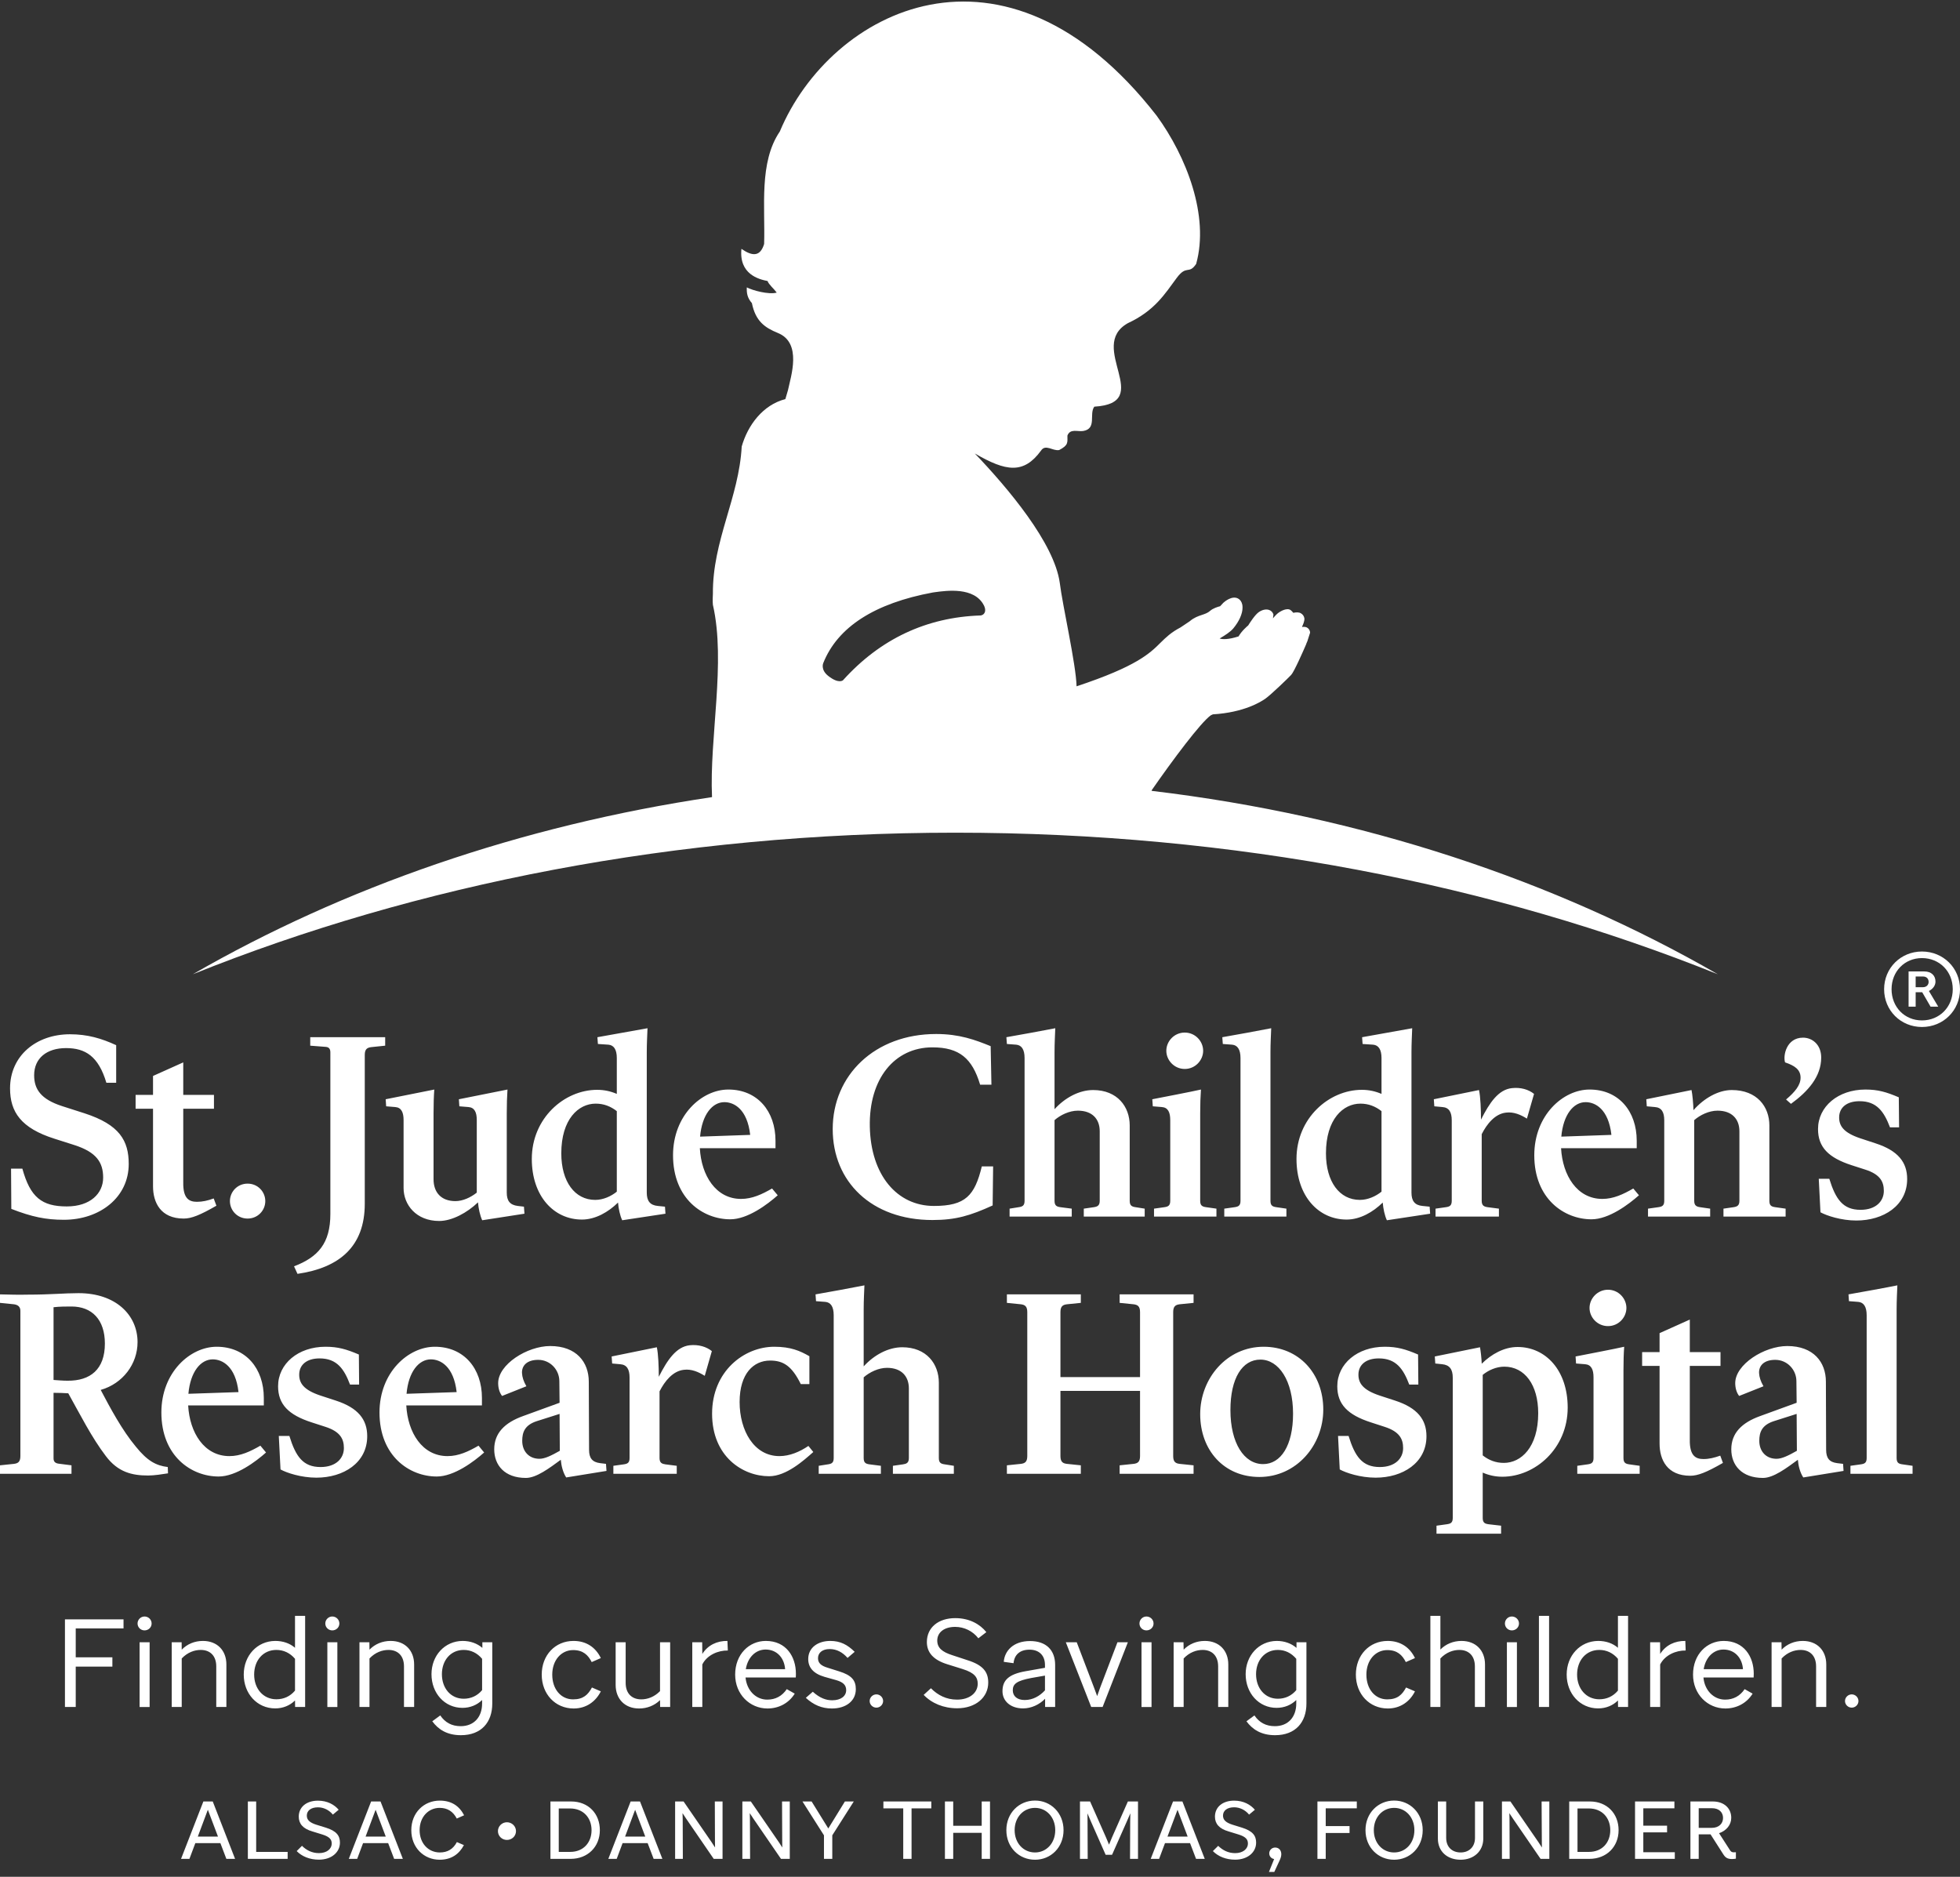 <?xml version="1.0" encoding="UTF-8"?>
<svg width="400px" height="383px" viewBox="0 0 400 383" version="1.1" xmlns="http://www.w3.org/2000/svg" xmlns:xlink="http://www.w3.org/1999/xlink">
    <rect x="0" y="0" width="400" height="383" fill="#333333" stroke="none"/>
    <title>st-ude-childrens-vertical-white</title>
    <g id="Symbols" stroke="none" stroke-width="1" fill="none" fill-rule="evenodd">
        <g id="st-ude-childrens-vertical-white" fill="#FFFFFF">
            <g id="ALSAC---Danny-Thomas" transform="translate(36.948, 367.441)">
                <path d="M312.44,1.56 C313.88,1.56 314.693,2.396 314.693,3.551 C314.693,4.622 313.928,5.573 312.368,5.573 L309.728,5.573 L309.728,1.56 L312.44,1.56 Z M308.035,11.898 L309.728,11.898 L309.728,6.898 L312.146,6.898 L314.728,10.942 C315.186,11.662 315.586,11.916 316.502,11.933 C316.826,11.933 316.991,11.898 317.315,11.858 L317.315,10.542 C317.302,10.56 316.88,10.56 316.862,10.56 C316.502,10.56 316.297,10.422 316.133,10.16 L313.88,6.662 C315.368,6.16 316.368,4.96 316.368,3.52 C316.368,1.582 314.911,0.187 312.622,0.187 L308.035,0.187 L308.035,11.898 Z M296.733,11.898 L304.848,11.898 L304.848,10.542 L298.422,10.542 L298.422,6.493 L303.271,6.493 L303.271,5.129 L298.422,5.129 L298.422,1.582 L304.768,1.582 L304.768,0.187 L296.733,0.187 L296.733,11.898 Z M287.297,1.613 C290.026,1.613 291.68,3.533 291.68,6.044 C291.68,8.556 290.044,10.476 287.333,10.476 L284.991,10.476 L284.991,1.613 L287.297,1.613 Z M283.302,11.898 L287.417,11.898 C290.942,11.898 293.377,9.409 293.377,6.044 C293.377,2.68 291.04,0.187 287.533,0.187 L283.302,0.187 L283.302,11.898 Z M271.115,3.698 L271.08,2.569 L271.826,3.698 L277.457,11.898 L279.244,11.898 L279.244,0.187 L277.666,0.187 L277.711,8.484 L277.728,9.578 L277.017,8.484 L271.302,0.187 L269.573,0.187 L269.573,11.898 L271.146,11.898 L271.115,3.698 Z M261.137,10.591 C259.426,10.591 258.191,9.507 258.191,7.613 L258.191,0.187 L256.497,0.187 L256.497,7.751 C256.497,10.387 258.408,12.076 261.137,12.076 C263.817,12.076 265.764,10.347 265.764,7.751 L265.764,0.187 L264.071,0.187 L264.071,7.613 C264.071,9.507 262.813,10.591 261.137,10.591 L261.137,10.591 Z M247.568,10.591 C245.213,10.591 243.422,8.689 243.422,6.044 C243.422,3.4 245.213,1.493 247.568,1.493 C249.911,1.493 251.702,3.4 251.702,6.044 C251.702,8.689 249.911,10.591 247.568,10.591 L247.568,10.591 Z M247.568,1.49016602e-13 C244.315,1.49016602e-13 241.724,2.533 241.724,6.044 C241.724,9.56 244.315,12.076 247.568,12.076 C250.8,12.076 253.4,9.56 253.4,6.044 C253.4,2.533 250.8,1.49016602e-13 247.568,1.49016602e-13 L247.568,1.49016602e-13 Z M233.608,11.898 L233.608,6.613 L238.471,6.613 L238.471,5.209 L233.608,5.209 L233.608,1.582 L239.951,1.582 L239.951,0.187 L231.915,0.187 L231.915,11.898 L233.608,11.898 Z M224.111,12.409 C224.355,11.898 224.542,11.449 224.542,10.956 C224.542,10.076 223.991,9.587 223.284,9.587 C222.6,9.587 222.08,10.142 222.08,10.773 C222.08,11.382 222.493,11.836 223.08,11.933 L222.022,14.56 L223.115,14.56 L224.111,12.409 Z M215.12,12.062 C217.675,12.062 219.404,10.56 219.404,8.582 C219.404,7.169 218.711,6.218 216.524,5.529 L214.528,4.911 C213.253,4.489 212.644,3.969 212.644,3.067 C212.644,2.058 213.493,1.373 214.915,1.373 C216.062,1.373 217.186,1.911 217.968,2.867 L219.151,1.88 C218.271,0.849 216.866,0.018 214.915,0.018 C212.56,0.018 211,1.324 211,3.289 C211,4.724 211.866,5.742 213.764,6.293 L215.831,6.929 C217.337,7.396 217.728,7.982 217.728,8.751 C217.728,9.893 216.693,10.729 215.12,10.729 C213.715,10.729 212.577,10.142 211.662,9.24 L210.577,10.311 C211.662,11.413 213.253,12.062 215.12,12.062 L215.12,12.062 Z M201.315,7.351 L203.364,1.88 L205.431,7.351 L201.315,7.351 Z M207.142,11.898 L208.92,11.898 L204.36,0.187 L202.448,0.187 L197.893,11.898 L199.604,11.898 L200.804,8.689 L205.92,8.689 L207.142,11.898 Z M185,4.209 L184.982,2.613 L185.675,4.24 L188.693,11.067 L190,11.067 L193.026,4.24 L193.737,2.6 L193.702,4.209 L193.671,11.898 L195.297,11.898 L195.297,0.187 L193.231,0.187 L190,7.502 L189.386,8.991 L188.76,7.502 L185.52,0.187 L183.453,0.187 L183.453,11.898 L185.031,11.898 L185,4.209 Z M174.28,10.591 C171.92,10.591 170.12,8.689 170.12,6.044 C170.12,3.4 171.92,1.493 174.28,1.493 C176.613,1.493 178.408,3.4 178.408,6.044 C178.408,8.689 176.613,10.591 174.28,10.591 L174.28,10.591 Z M174.28,1.49016602e-13 C171.022,1.49016602e-13 168.431,2.533 168.431,6.044 C168.431,9.56 171.022,12.076 174.28,12.076 C177.511,12.076 180.102,9.56 180.102,6.044 C180.102,2.533 177.511,1.49016602e-13 174.28,1.49016602e-13 L174.28,1.49016602e-13 Z M163.4,11.898 L165.093,11.898 L165.093,0.187 L163.4,0.187 L163.4,5.147 L157.586,5.147 L157.586,0.187 L155.893,0.187 L155.893,11.898 L157.586,11.898 L157.586,6.582 L163.4,6.582 L163.4,11.898 Z M143.337,1.596 L147.386,1.596 L147.386,11.898 L149.084,11.898 L149.084,1.596 L153.115,1.596 L153.115,0.187 L143.337,0.187 L143.337,1.596 Z M137.293,0.187 L135.48,0.187 L132.093,5.693 L128.688,0.187 L126.822,0.187 L131.208,7.093 L131.208,11.898 L132.906,11.898 L132.906,7.093 L137.293,0.187 Z M116.097,3.698 L116.066,2.569 L116.808,3.698 L122.435,11.898 L124.231,11.898 L124.231,0.187 L122.653,0.187 L122.688,8.484 L122.706,9.578 L121.995,8.484 L116.284,0.187 L114.555,0.187 L114.555,11.898 L116.133,11.898 L116.097,3.698 Z M102.377,3.698 L102.342,2.569 L103.088,3.698 L108.711,11.898 L110.511,11.898 L110.511,0.187 L108.933,0.187 L108.964,8.484 L108.982,9.578 L108.271,8.484 L102.56,0.187 L100.831,0.187 L100.831,11.898 L102.408,11.898 L102.377,3.698 Z M90.622,7.351 L92.671,1.88 L94.737,7.351 L90.622,7.351 Z M96.448,11.898 L98.231,11.898 L93.666,0.187 L91.755,0.187 L87.2,11.898 L88.911,11.898 L90.111,8.689 L95.226,8.689 L96.448,11.898 Z M79.386,1.613 C82.115,1.613 83.777,3.533 83.777,6.044 C83.777,8.556 82.128,10.476 79.422,10.476 L77.084,10.476 L77.084,1.613 L79.386,1.613 Z M75.386,11.898 L79.506,11.898 C83.026,11.898 85.471,9.409 85.471,6.044 C85.471,2.68 83.133,0.187 79.622,0.187 L75.386,0.187 L75.386,11.898 Z" id="Fill-13"></path>
                <path d="M66.507,8.036 C67.524,8.036 68.356,7.249 68.356,6.24 C68.356,5.24 67.524,4.427 66.507,4.427 C65.502,4.427 64.671,5.24 64.671,6.24 C64.671,7.249 65.502,8.036 66.507,8.036" id="Fill-16"></path>
                <path d="M52.787,10.592 C50.467,10.574 48.689,8.734 48.689,6.05 C48.689,3.316 50.516,1.494 52.769,1.494 C54.382,1.494 55.498,2.214 56.276,3.672 L57.769,3.001 C56.787,1.108 55.191,0.01 52.804,0.01 C49.573,0.01 46.991,2.463 46.991,6.05 C46.991,9.623 49.573,12.076 52.787,12.076 C55.16,12.076 56.756,10.925 57.729,9.09 L56.293,8.472 C55.533,9.908 54.396,10.592 52.787,10.592 L52.787,10.592 Z M37.662,7.352 L39.707,1.876 L41.778,7.352 L37.662,7.352 Z M43.489,11.899 L45.267,11.899 L40.711,0.188 L38.791,0.188 L34.236,11.899 L35.947,11.899 L37.147,8.685 L42.267,8.685 L43.489,11.899 Z M28.138,12.063 C30.693,12.063 32.427,10.561 32.427,8.588 C32.427,7.165 31.733,6.21 29.542,5.525 L27.542,4.908 C26.276,4.49 25.667,3.965 25.667,3.068 C25.667,2.068 26.507,1.379 27.933,1.379 C29.089,1.379 30.204,1.912 30.982,2.868 L32.169,1.876 C31.289,0.841 29.88,0.023 27.933,0.023 C25.582,0.023 24.022,1.33 24.022,3.281 C24.022,4.725 24.889,5.748 26.782,6.294 L28.849,6.93 C30.36,7.401 30.747,7.983 30.747,8.752 C30.747,9.89 29.716,10.725 28.138,10.725 C26.733,10.725 25.596,10.143 24.68,9.236 L23.6,10.312 C24.68,11.414 26.276,12.063 28.138,12.063 L28.138,12.063 Z M21.756,10.476 L15.333,10.476 L15.333,0.188 L13.636,0.188 L13.636,11.899 L21.756,11.899 L21.756,10.476 Z M3.422,7.352 L5.471,1.876 L7.538,7.352 L3.422,7.352 Z M9.249,11.899 L11.027,11.899 L6.471,0.188 L4.556,0.188 L1.0658141e-13,11.899 L1.711,11.899 L2.916,8.685 L8.027,8.685 L9.249,11.899 Z" id="Fill-18"></path>
            </g>
            <path d="M377.904,345.772 C377.157,345.772 376.53,346.39 376.53,347.128 C376.53,347.87 377.157,348.479 377.904,348.479 C378.655,348.479 379.277,347.87 379.277,347.128 C379.277,346.39 378.655,345.772 377.904,345.772 L377.904,345.772 Z M367.477,336.701 C369.335,336.701 370.632,337.852 370.632,340.074 L370.632,348.345 L372.708,348.345 L372.708,339.665 C372.708,336.821 370.841,334.865 367.917,334.865 C366.232,334.865 364.704,335.496 363.597,336.648 L363.566,335.141 L361.548,335.141 L361.548,348.345 L363.597,348.345 L363.597,338.443 C364.784,337.185 366.206,336.701 367.477,336.701 L367.477,336.701 Z M351.726,336.621 C354.055,336.621 355.557,338.363 355.708,340.634 L347.69,340.634 C348.077,338.212 349.708,336.621 351.726,336.621 L351.726,336.621 Z M357.677,345.621 L356.05,344.701 C355.09,346.123 353.744,346.843 352.064,346.843 C349.708,346.843 347.868,344.928 347.641,342.323 L357.886,342.323 C357.908,342.039 357.908,341.808 357.908,341.532 C357.908,338.101 355.939,334.865 351.775,334.865 C348.361,334.865 345.517,337.594 345.517,341.736 C345.517,345.741 348.486,348.652 352.117,348.652 C354.397,348.652 356.464,347.585 357.677,345.621 L357.677,345.621 Z M344.015,336.821 L343.944,334.865 C341.841,334.834 339.948,335.701 338.81,337.519 L338.788,335.141 L336.766,335.141 L336.766,348.345 L338.81,348.345 L338.81,339.665 C339.775,337.745 342.046,336.776 344.015,336.821 L344.015,336.821 Z M321.855,341.736 C321.855,338.825 323.695,336.701 326.388,336.701 C327.859,336.701 329.184,337.314 330.192,338.514 L330.192,344.999 C329.206,346.185 327.886,346.772 326.388,346.772 C323.695,346.772 321.855,344.594 321.855,341.736 L321.855,341.736 Z M330.215,348.345 L332.259,348.345 L332.259,329.754 L330.192,329.754 L330.192,336.265 C329.13,335.341 327.735,334.865 326.157,334.865 C322.477,334.888 319.73,337.852 319.73,341.736 C319.73,345.621 322.45,348.634 326.157,348.634 C327.735,348.634 329.157,348.048 330.192,347.016 L330.215,348.345 Z M314.068,348.345 L316.139,348.345 L316.139,329.745 L314.068,329.745 L314.068,348.345 Z M307.53,348.354 L309.575,348.354 L309.575,335.141 L307.53,335.141 L307.53,348.354 Z M308.544,332.714 C309.344,332.714 309.997,332.101 309.997,331.305 C309.997,330.519 309.344,329.879 308.544,329.879 C307.766,329.879 307.126,330.519 307.126,331.305 C307.126,332.101 307.766,332.714 308.544,332.714 L308.544,332.714 Z M297.837,336.701 C299.699,336.701 300.997,337.852 300.997,340.074 L300.997,348.345 L303.064,348.345 L303.064,339.665 C303.064,336.821 301.197,334.865 298.272,334.865 C296.592,334.865 295.064,335.496 293.957,336.621 L293.957,329.754 L291.912,329.754 L291.912,348.345 L293.957,348.345 L293.957,338.443 C295.144,337.185 296.566,336.701 297.837,336.701 L297.837,336.701 Z M283.206,334.865 C279.45,334.865 276.708,337.772 276.708,341.736 C276.708,345.719 279.477,348.652 283.228,348.652 C285.819,348.652 287.735,347.221 288.77,345.154 L286.952,344.368 C286.152,345.852 285.201,346.79 283.104,346.79 C280.664,346.79 278.855,344.754 278.855,341.736 C278.855,338.825 280.664,336.732 283.126,336.732 C285.148,336.732 286.184,337.745 286.904,339.181 L288.77,338.363 C287.712,336.163 285.792,334.865 283.206,334.865 L283.206,334.865 Z M256.339,341.656 C256.339,338.825 258.13,336.701 260.788,336.701 C262.241,336.701 263.53,337.314 264.544,338.514 L264.544,344.91 C263.557,346.074 262.268,346.661 260.788,346.661 C258.13,346.661 256.339,344.496 256.339,341.656 L256.339,341.656 Z M266.619,347.639 L266.619,335.141 L264.592,335.141 L264.592,336.283 C263.53,335.372 262.139,334.865 260.557,334.865 C256.912,334.888 254.215,337.852 254.215,341.656 C254.215,345.51 256.886,348.523 260.53,348.523 C262.108,348.523 263.508,347.941 264.544,346.923 L264.544,347.639 C264.544,350.394 262.886,352.261 260.175,352.261 C258.357,352.261 256.988,351.519 256.006,350.065 L254.375,351.261 C255.588,352.901 257.352,354.101 260.224,354.101 C264.388,354.101 266.619,351.465 266.619,347.639 L266.619,347.639 Z M245.446,336.701 C247.304,336.701 248.601,337.852 248.601,340.074 L248.601,348.345 L250.672,348.345 L250.672,339.665 C250.672,336.821 248.806,334.865 245.881,334.865 C244.197,334.865 242.672,335.496 241.561,336.648 L241.53,335.141 L239.517,335.141 L239.517,348.345 L241.561,348.345 L241.561,338.443 C242.748,337.185 244.17,336.701 245.446,336.701 L245.446,336.701 Z M232.961,348.354 L235.006,348.354 L235.006,335.141 L232.961,335.141 L232.961,348.354 Z M233.966,332.714 C234.766,332.714 235.419,332.101 235.419,331.305 C235.419,330.519 234.766,329.879 233.966,329.879 C233.188,329.879 232.544,330.519 232.544,331.305 C232.544,332.101 233.188,332.714 233.966,332.714 L233.966,332.714 Z M230.175,335.141 L228.05,335.141 L224.504,344.439 L223.912,346.123 L223.29,344.439 L219.744,335.141 L217.517,335.141 L222.695,348.345 L225.024,348.345 L230.175,335.141 Z M206.69,344.928 C206.69,343.625 207.539,342.985 210.464,342.43 L213.259,341.941 L213.259,344.95 C212.201,346.096 210.801,346.923 209.121,346.923 C207.619,346.923 206.69,346.159 206.69,344.928 L206.69,344.928 Z M213.286,348.345 L215.335,348.345 L215.335,339.763 C215.335,336.754 213.521,334.888 210.206,334.888 C206.766,334.888 205.006,336.932 204.85,339.132 L206.846,339.408 C207.001,337.719 208.108,336.648 210.104,336.648 C212.072,336.648 213.259,337.83 213.259,339.763 L213.259,340.35 L209.299,341.048 C205.864,341.656 204.588,342.883 204.588,345.128 C204.588,347.154 206.25,348.634 208.784,348.634 C210.495,348.634 212.152,347.839 213.286,346.661 L213.286,348.345 Z M195.339,348.608 C199.144,348.608 201.681,346.359 201.681,343.372 C201.681,341.225 200.672,339.812 197.437,338.794 L194.335,337.772 C192.264,337.11 191.277,336.265 191.277,334.785 C191.277,333.145 192.672,331.999 194.926,331.999 C196.761,331.999 198.521,332.843 199.664,334.328 L201.295,333.07 C200.024,331.488 197.899,330.212 194.952,330.212 C191.53,330.212 189.157,332.101 189.157,335.096 C189.157,337.261 190.53,338.75 193.272,339.608 L196.477,340.612 C198.939,341.381 199.535,342.345 199.535,343.599 C199.535,345.465 197.877,346.843 195.317,346.843 C193.117,346.843 191.375,345.923 189.984,344.523 L188.504,345.874 C190.139,347.585 192.544,348.608 195.339,348.608 L195.339,348.608 Z M178.855,345.772 C178.099,345.772 177.481,346.39 177.481,347.128 C177.481,347.87 178.099,348.479 178.855,348.479 C179.606,348.479 180.228,347.87 180.228,347.128 C180.228,346.39 179.606,345.772 178.855,345.772 L178.855,345.772 Z M164.455,346.479 C166.032,347.914 167.686,348.652 169.788,348.652 C172.584,348.652 174.659,347.172 174.659,344.701 C174.659,342.905 173.797,341.861 171.237,341.07 L168.886,340.328 C167.61,339.941 166.939,339.408 166.939,338.39 C166.939,337.288 167.824,336.523 169.326,336.523 C170.744,336.523 171.961,337.185 172.97,338.332 L174.424,337.088 C172.97,335.656 171.526,334.865 169.45,334.865 C166.966,334.865 164.944,336.19 164.944,338.568 C164.944,340.279 165.984,341.532 168.264,342.194 L170.717,342.883 C172.068,343.288 172.69,343.879 172.69,344.91 C172.69,346.096 171.65,346.976 169.837,346.976 C168.592,346.976 167.326,346.541 165.877,345.234 L164.455,346.479 Z M156.246,336.621 C158.575,336.621 160.072,338.363 160.228,340.634 L152.206,340.634 C152.592,338.212 154.224,336.621 156.246,336.621 L156.246,336.621 Z M162.192,345.621 L160.566,344.701 C159.606,346.123 158.264,346.843 156.575,346.843 C154.224,346.843 152.388,344.928 152.152,342.323 L162.401,342.323 C162.428,342.039 162.428,341.808 162.428,341.532 C162.428,338.101 160.459,334.865 156.295,334.865 C152.877,334.865 150.032,337.594 150.032,341.736 C150.032,345.741 153.006,348.652 156.632,348.652 C158.912,348.652 160.975,347.585 162.192,345.621 L162.192,345.621 Z M148.535,336.821 L148.455,334.865 C146.357,334.834 144.468,335.701 143.33,337.519 L143.304,335.141 L141.281,335.141 L141.281,348.345 L143.33,348.345 L143.33,339.665 C144.286,337.745 146.566,336.776 148.535,336.821 L148.535,336.821 Z M134.721,348.345 L136.766,348.345 L136.766,335.141 L134.699,335.141 L134.699,345.11 C133.53,346.305 132.135,346.79 130.864,346.79 C129.006,346.79 127.686,345.648 127.686,343.421 L127.686,335.141 L125.641,335.141 L125.641,343.83 C125.641,346.661 127.477,348.652 130.428,348.652 C132.059,348.652 133.584,348.048 134.699,346.945 L134.721,348.345 Z M117.05,334.865 C113.299,334.865 110.557,337.772 110.557,341.736 C110.557,345.719 113.326,348.652 117.077,348.652 C119.668,348.652 121.584,347.221 122.619,345.154 L120.806,344.368 C119.997,345.852 119.046,346.79 116.948,346.79 C114.517,346.79 112.704,344.754 112.704,341.736 C112.704,338.825 114.517,336.732 116.97,336.732 C118.997,336.732 120.028,337.745 120.757,339.181 L122.619,338.363 C121.557,336.163 119.637,334.865 117.05,334.865 L117.05,334.865 Z M90.184,341.656 C90.184,338.825 91.97,336.701 94.637,336.701 C96.09,336.701 97.384,337.314 98.388,338.514 L98.388,344.91 C97.406,346.074 96.108,346.661 94.637,346.661 C91.97,346.661 90.184,344.496 90.184,341.656 L90.184,341.656 Z M100.464,347.639 L100.464,335.141 L98.441,335.141 L98.441,336.283 C97.384,335.372 95.984,334.865 94.406,334.865 C90.757,334.888 88.059,337.852 88.059,341.656 C88.059,345.51 90.726,348.523 94.379,348.523 C95.957,348.523 97.357,347.941 98.388,346.923 L98.388,347.639 C98.388,350.394 96.73,352.261 94.015,352.261 C92.206,352.261 90.832,351.519 89.85,350.065 L88.219,351.261 C89.432,352.901 91.192,354.101 94.064,354.101 C98.232,354.101 100.464,351.465 100.464,347.639 L100.464,347.639 Z M79.29,336.701 C81.148,336.701 82.446,337.852 82.446,340.074 L82.446,348.345 L84.517,348.345 L84.517,339.665 C84.517,336.821 82.655,334.865 79.726,334.865 C78.046,334.865 76.521,335.496 75.406,336.648 L75.384,335.141 L73.361,335.141 L73.361,348.345 L75.406,348.345 L75.406,338.443 C76.592,337.185 78.024,336.701 79.29,336.701 L79.29,336.701 Z M66.806,348.354 L68.85,348.354 L68.85,335.141 L66.806,335.141 L66.806,348.354 Z M67.81,332.714 C68.615,332.714 69.259,332.101 69.259,331.305 C69.259,330.519 68.615,329.879 67.81,329.879 C67.037,329.879 66.388,330.519 66.388,331.305 C66.388,332.101 67.037,332.714 67.81,332.714 L67.81,332.714 Z M51.868,341.736 C51.868,338.825 53.704,336.701 56.401,336.701 C57.872,336.701 59.192,337.314 60.206,338.514 L60.206,344.999 C59.219,346.185 57.899,346.772 56.401,346.772 C53.704,346.772 51.868,344.594 51.868,341.736 L51.868,341.736 Z M60.228,348.345 L62.272,348.345 L62.272,329.754 L60.206,329.754 L60.206,336.265 C59.148,335.341 57.744,334.865 56.166,334.865 C52.486,334.888 49.744,337.852 49.744,341.736 C49.744,345.621 52.468,348.634 56.166,348.634 C57.744,348.634 59.166,348.048 60.206,347.016 L60.228,348.345 Z M40.97,336.701 C42.837,336.701 44.135,337.852 44.135,340.074 L44.135,348.345 L46.201,348.345 L46.201,339.665 C46.201,336.821 44.339,334.865 41.41,334.865 C39.726,334.865 38.206,335.496 37.086,336.648 L37.068,335.141 L35.046,335.141 L35.046,348.345 L37.086,348.345 L37.086,338.443 C38.281,337.185 39.704,336.701 40.97,336.701 L40.97,336.701 Z M28.49,348.354 L30.535,348.354 L30.535,335.141 L28.49,335.141 L28.49,348.354 Z M29.495,332.714 C30.299,332.714 30.944,332.101 30.944,331.305 C30.944,330.519 30.299,329.879 29.495,329.879 C28.721,329.879 28.072,330.519 28.072,331.305 C28.072,332.101 28.721,332.714 29.495,332.714 L29.495,332.714 Z M15.455,348.345 L15.455,340.105 L22.935,340.105 L22.935,338.212 L15.455,338.212 L15.455,332.31 L25.21,332.31 L25.21,330.465 L13.255,330.465 L13.255,348.345 L15.455,348.345 Z" id="Finding-cures.-Saving-Lives."></path>
            <path d="M34.288,300.664 L34.24,299.379 C31.835,299.081 30.08,298.139 27.72,295.215 C24.911,291.859 22.457,287.255 20.551,283.641 C25.066,282.352 28.071,278.348 28.071,273.89 C28.071,268.348 23.613,263.895 16.04,263.895 C13.031,263.895 10.426,264.197 5.711,264.197 C3.96,264.241 1.906,264.197 -0,264.144 L-0,265.877 L2.853,266.166 C3.653,266.272 4.16,266.668 4.16,267.508 L4.16,297.148 C4.16,298.339 3.653,298.632 2.853,298.73 L-0,299.028 L-0,300.757 L14.591,300.757 L14.591,299.028 L11.928,298.686 C11.275,298.584 10.928,298.29 10.928,297.597 L10.928,284.232 C12.026,284.232 13.182,284.281 13.933,284.33 C16.288,288.535 18.697,293.344 21.604,297.148 C24.062,300.415 26.915,301.108 30.226,301.108 C31.484,301.108 33.031,300.859 34.288,300.664 L34.288,300.664 Z M13.782,281.761 C12.733,281.761 11.826,281.664 10.928,281.61 L10.928,266.766 C12.177,266.619 13.484,266.619 14.591,266.619 C18.751,266.619 21.404,269.286 21.404,274.188 C21.404,279.437 18.444,281.81 13.782,281.761 L13.782,281.761 Z M54.293,296.41 L53.137,295.019 C51.084,296.21 49.08,297.148 46.822,297.148 C41.662,297.148 38.702,292.348 38.4,286.806 L53.84,286.806 L53.84,285.277 C53.84,279.281 50.182,274.832 44.217,274.832 C38.8,274.832 32.933,280.072 32.933,288.241 C32.933,297.148 39.048,301.312 44.617,301.312 C48.177,301.312 52.24,298.241 54.293,296.41 L54.293,296.41 Z M43.413,277.406 C45.368,277.406 48.08,278.797 48.675,284.086 L38.448,284.432 C38.848,279.93 40.955,277.406 43.413,277.406 L43.413,277.406 Z M74.942,293.09 C74.942,289.677 73.088,287.299 68.528,285.815 L65.373,284.784 C61.96,283.641 61.062,282.25 61.062,280.526 C61.062,278.544 62.56,277.21 65.222,277.21 C68.777,277.21 70.235,279.388 71.435,282.552 L73.288,282.552 L73.24,276.419 C70.684,275.33 68.977,274.832 66.422,274.832 C60.862,274.832 56.751,278.295 56.751,282.895 C56.751,286.557 58.853,288.739 63.613,290.268 L66.373,291.161 C69.484,292.152 70.182,293.69 70.182,295.512 C70.182,297.597 68.577,299.379 65.422,299.379 C61.862,299.379 60.355,297.25 59.057,293.037 L56.897,293.037 L57.248,299.868 C58.497,300.566 61.462,301.548 64.568,301.548 C70.084,301.548 74.942,298.535 74.942,293.09 L74.942,293.09 Z M98.804,296.41 L97.657,295.019 C95.6,296.21 93.595,297.148 91.337,297.148 C86.173,297.148 83.217,292.348 82.915,286.806 L98.355,286.806 L98.355,285.277 C98.355,279.281 94.702,274.832 88.733,274.832 C83.315,274.832 77.448,280.072 77.448,288.241 C77.448,297.148 83.564,301.312 89.133,301.312 C92.688,301.312 96.751,298.241 98.804,296.41 L98.804,296.41 Z M87.928,277.406 C89.88,277.406 92.591,278.797 93.195,284.086 L82.968,284.432 C83.364,279.93 85.471,277.406 87.928,277.406 L87.928,277.406 Z M115.551,301.504 L123.773,300.17 L123.671,298.73 L122.471,298.584 C120.866,298.384 120.217,297.548 120.217,295.864 L120.16,281.957 C120.16,277.997 117.653,274.686 112.293,274.686 C107.577,274.686 101.666,278.446 101.666,282.25 C101.666,283.192 101.915,284.184 102.466,284.872 L107.426,282.895 C106.826,281.859 106.577,281.019 106.528,280.175 C106.48,278.69 107.528,277.504 109.84,277.504 C112.293,277.504 114.151,279.535 114.151,281.859 L114.2,286.264 L106.728,288.984 C103.017,290.321 100.862,292.446 100.862,295.761 C100.862,298.984 102.964,301.601 107.328,301.601 C109.484,301.601 112.146,299.579 114.448,297.895 C114.551,299.126 114.902,300.517 115.551,301.504 L115.551,301.504 Z M106.577,294.032 C106.577,292.299 107.08,290.819 109.533,290.019 L114.2,288.535 L114.248,296.064 C112.493,297.055 111.186,297.695 110.088,297.695 C107.933,297.695 106.577,296.157 106.577,294.032 L106.577,294.032 Z M138.111,299.126 L135.804,298.832 C135.102,298.73 134.6,298.535 134.6,297.548 L134.6,283.935 C135.657,281.859 137.311,279.779 139.568,279.535 C141.115,279.335 142.573,279.979 143.826,280.766 L145.275,275.721 C144.177,274.832 142.573,274.339 140.764,274.526 C138.008,274.832 136.204,277.504 134.448,280.966 C134.448,278.992 134.351,276.312 134.048,274.935 L124.826,276.815 L124.928,278.25 L126.577,278.397 C127.933,278.495 128.484,279.437 128.484,281.121 L128.484,297.548 C128.484,298.535 128.031,298.73 127.284,298.832 L125.177,299.126 L125.177,300.757 L138.111,300.757 L138.111,299.126 Z M150.942,286.112 C150.942,280.219 153.857,277.65 157.16,277.65 C159.817,277.65 161.573,278.69 163.426,282.45 L165.182,282.45 L165.182,276.766 C163.28,275.672 161.373,274.832 158.017,274.832 C151.848,274.832 145.324,279.828 145.324,288.49 C145.324,297.25 151.595,301.255 156.96,301.255 C160.471,301.255 164.026,298.037 165.982,296.312 L164.982,295.072 C163.226,296.264 161.173,297.148 159.066,297.148 C153.857,297.148 150.942,291.904 150.942,286.112 L150.942,286.112 Z M179.773,299.126 L177.466,298.832 C176.711,298.73 176.262,298.535 176.262,297.548 L176.262,281.072 C177.466,280.024 179.266,279.135 181.022,279.135 C183.982,279.135 185.484,280.872 185.484,283.348 L185.484,297.548 C185.484,298.535 184.982,298.73 184.284,298.832 L182.226,299.126 L182.226,300.757 L194.662,300.757 L194.662,299.126 L192.808,298.832 C192.053,298.73 191.6,298.535 191.6,297.548 L191.6,282.157 C191.6,278.348 189.097,274.935 184.133,274.935 C181.32,274.935 178.417,276.468 176.262,278.837 L176.262,267.215 C176.262,265.379 176.36,263.699 176.413,262.304 C174.453,262.708 168.493,263.788 166.435,264.144 L166.533,265.53 L168.44,265.677 C169.546,265.775 170.142,266.668 170.142,268.397 L170.142,297.548 C170.142,298.535 169.693,298.73 168.942,298.832 L167.084,299.126 L167.084,300.757 L179.773,300.757 L179.773,299.126 Z M220.577,299.028 L217.724,298.73 C216.915,298.632 216.417,298.339 216.417,297.148 L216.417,283.841 L232.662,283.841 L232.662,297.148 C232.662,298.339 232.164,298.632 231.355,298.73 L228.497,299.028 L228.497,300.757 L243.586,300.757 L243.586,299.028 L240.733,298.73 C239.928,298.632 239.426,298.339 239.426,297.148 L239.426,267.757 C239.426,266.561 239.928,266.272 240.733,266.166 L243.586,265.877 L243.586,264.144 L228.497,264.144 L228.497,265.877 L231.355,266.166 C232.164,266.272 232.662,266.561 232.662,267.757 L232.662,281.019 L216.417,281.019 L216.417,267.757 C216.417,266.561 216.915,266.272 217.724,266.166 L220.577,265.877 L220.577,264.144 L205.488,264.144 L205.488,265.877 L208.346,266.166 C209.146,266.272 209.648,266.561 209.648,267.757 L209.648,297.148 C209.648,298.339 209.146,298.632 208.346,298.73 L205.488,299.028 L205.488,300.757 L220.577,300.757 L220.577,299.028 Z M244.937,288.584 C244.937,295.961 249.808,301.406 257.017,301.406 C264.546,301.406 270.057,294.97 270.057,287.646 C270.057,280.33 265.093,274.832 257.875,274.832 C250.351,274.832 244.937,281.312 244.937,288.584 L244.937,288.584 Z M263.888,288.49 C263.888,295.019 261.382,298.779 257.777,298.779 C253.915,298.779 251.106,294.521 251.106,287.748 C251.106,281.264 253.515,277.455 257.222,277.455 C260.977,277.455 263.888,281.761 263.888,288.49 L263.888,288.49 Z M291.115,293.09 C291.115,289.677 289.262,287.299 284.697,285.815 L281.537,284.784 C278.124,283.641 277.231,282.25 277.231,280.526 C277.231,278.544 278.728,277.21 281.391,277.21 C284.946,277.21 286.4,279.388 287.604,282.552 L289.457,282.552 L289.404,276.419 C286.848,275.33 285.151,274.832 282.591,274.832 C277.031,274.832 272.915,278.295 272.915,282.895 C272.915,286.557 275.022,288.739 279.786,290.268 L282.537,291.161 C285.648,292.152 286.351,293.69 286.351,295.512 C286.351,297.597 284.746,299.379 281.586,299.379 C278.026,299.379 276.52,297.25 275.222,293.037 L273.071,293.037 L273.417,299.868 C274.666,300.566 277.626,301.548 280.742,301.548 C286.253,301.548 291.115,298.535 291.115,293.09 L291.115,293.09 Z M306.346,311.348 L303.795,311.055 C303.044,310.952 302.595,310.757 302.595,309.77 L302.595,300.517 C303.848,301.059 305.151,301.357 306.604,301.357 C313.32,301.357 319.937,295.57 319.937,287.255 C319.937,279.632 315.431,274.881 309.711,274.881 C306.955,274.881 304.351,276.357 302.395,278.295 C302.342,277.055 302.186,275.721 302.04,274.935 L292.817,276.815 L292.915,278.25 L294.32,278.397 C295.831,278.544 296.48,279.437 296.48,281.121 L296.48,309.77 C296.48,310.757 296.031,310.952 295.271,311.055 L293.164,311.348 L293.164,312.979 L306.346,312.979 L306.346,311.348 Z M307.004,278.895 C311.164,278.895 313.92,282.601 313.92,288.388 C313.92,295.366 310.417,298.535 306.906,298.535 C305.253,298.535 303.848,297.988 302.595,297.001 L302.595,280.57 C303.742,279.632 305.351,278.895 307.004,278.895 L307.004,278.895 Z M331.92,266.912 C331.92,264.988 330.315,263.197 328.164,263.197 C326.004,263.197 324.395,264.988 324.395,266.912 C324.395,268.846 326.004,270.619 328.164,270.619 C330.315,270.619 331.92,268.846 331.92,266.912 L331.92,266.912 Z M334.626,300.757 L334.626,299.126 L332.52,298.832 C331.773,298.73 331.32,298.535 331.32,297.548 L331.32,279.681 C331.32,277.899 331.364,276.215 331.466,274.832 C329.511,275.281 323.551,276.419 321.546,276.815 L321.644,278.25 L323.497,278.397 C324.751,278.495 325.208,279.481 325.208,281.072 L325.208,297.548 C325.208,298.535 324.751,298.73 324,298.832 L321.893,299.126 L321.893,300.757 L334.626,300.757 Z M351.622,298.535 L351.075,297.055 C349.866,297.486 348.768,297.748 347.662,297.748 C346.053,297.748 344.804,297.095 344.857,293.784 L344.857,278.739 L351.124,278.739 L351.124,275.921 L344.857,275.921 L344.857,269.286 L338.688,272.055 L338.688,275.921 L335.128,275.921 L335.128,278.739 L338.688,278.739 L338.688,294.579 C338.688,297.895 340.244,301.157 344.955,301.157 C346.511,301.157 348.257,300.468 351.622,298.535 L351.622,298.535 Z M368.017,301.504 L376.235,300.17 L376.137,298.73 L374.933,298.584 C373.328,298.384 372.68,297.548 372.68,295.864 L372.631,281.957 C372.631,277.997 370.124,274.686 364.755,274.686 C360.044,274.686 354.128,278.446 354.128,282.25 C354.128,283.192 354.377,284.184 354.928,284.872 L359.893,282.895 C359.293,281.859 359.04,281.019 358.991,280.175 C358.942,278.69 359.995,277.504 362.297,277.504 C364.755,277.504 366.613,279.535 366.613,281.859 L366.662,286.264 L359.195,288.984 C355.484,290.321 353.324,292.446 353.324,295.761 C353.324,298.984 355.431,301.601 359.791,301.601 C361.951,301.601 364.604,299.579 366.911,297.895 C367.008,299.126 367.36,300.517 368.017,301.504 L368.017,301.504 Z M359.04,294.032 C359.04,292.299 359.542,290.819 362,290.019 L366.662,288.535 L366.711,296.064 C364.955,297.055 363.657,297.695 362.551,297.695 C360.395,297.695 359.04,296.157 359.04,294.032 L359.04,294.032 Z M387.066,297.548 L387.066,267.215 C387.066,265.379 387.164,263.699 387.217,262.304 C385.262,262.708 379.293,263.788 377.244,264.144 L377.337,265.53 L379.244,265.677 C380.346,265.775 380.951,266.668 380.951,268.397 L380.951,297.548 C380.951,298.535 380.502,298.73 379.742,298.832 L377.64,299.126 L377.64,300.757 L390.32,300.757 L390.32,299.126 L388.266,298.832 C387.515,298.73 387.066,298.535 387.066,297.548 L387.066,297.548 Z" id="Research-Hospital"></path>
            <path d="M26.27,237.534 C26.27,232.792 24.416,229.516 17.248,227.192 L12.634,225.712 C8.368,224.325 6.968,222.294 6.968,219.428 C6.968,215.961 9.523,213.885 13.483,213.885 C17.443,213.885 20.101,215.57 21.71,220.961 L23.71,220.961 L23.71,213.29 C20.701,211.903 17.848,211.063 14.283,211.063 C7.368,211.063 2.052,215.463 2.052,222.099 C2.052,226.894 4.261,230.214 11.132,232.383 L15.19,233.676 C19.652,235.112 21.052,237.188 21.052,240.312 C21.052,243.53 18.448,246.196 13.634,246.196 C8.523,246.196 6.168,244.316 4.563,238.481 L2.256,238.481 L2.31,246.699 C6.514,248.334 9.376,248.921 13.034,248.921 C20.35,248.921 26.27,244.37 26.27,237.534 L26.27,237.534 Z M44.163,246.05 L43.612,244.565 C42.412,245.014 41.305,245.254 40.208,245.254 C38.603,245.254 37.345,244.614 37.399,241.299 L37.399,226.259 L43.665,226.259 L43.665,223.432 L37.399,223.432 L37.399,216.801 L31.23,219.57 L31.23,223.432 L27.674,223.432 L27.674,226.259 L31.23,226.259 L31.23,242.085 C31.23,245.405 32.785,248.672 37.496,248.672 C39.052,248.672 40.808,247.983 44.163,246.05 L44.163,246.05 Z M54.141,245.112 C54.141,243.228 52.639,241.543 50.532,241.543 C48.425,241.543 46.923,243.228 46.923,245.112 C46.923,246.988 48.425,248.672 50.532,248.672 C52.639,248.672 54.141,246.988 54.141,245.112 L54.141,245.112 Z M74.443,215.268 C74.443,214.085 74.945,213.783 75.794,213.685 L78.608,213.392 L78.608,211.663 L63.314,211.663 L63.314,213.392 L66.474,213.636 C67.123,213.685 67.421,214.032 67.421,214.77 L67.421,247.73 C67.421,253.721 64.919,256.539 60.008,258.419 L60.71,259.956 C69.23,258.721 74.443,254.41 74.443,245.65 L74.443,215.268 Z M98.408,249.019 L107.03,247.681 L106.928,246.245 L105.674,246.099 C104.074,245.899 103.421,245.059 103.421,243.379 L103.421,227.192 C103.421,225.41 103.47,223.739 103.568,222.343 L93.648,224.325 L93.745,225.765 L95.603,225.916 C96.852,226.01 97.301,226.996 97.301,228.583 L97.301,243.379 C96.052,244.37 94.448,245.112 92.941,245.112 C89.985,245.112 88.479,243.281 88.479,240.654 L88.479,227.192 C88.479,225.41 88.528,223.739 88.63,222.343 L78.71,224.325 L78.808,225.765 L80.656,225.916 C81.914,226.01 82.363,226.996 82.363,228.583 L82.363,242.441 C82.363,245.85 84.923,249.165 89.634,249.165 C92.243,249.165 95.35,247.485 97.55,245.361 C97.656,246.65 97.959,248.028 98.408,249.019 L98.408,249.019 Z M135.808,247.681 L135.71,246.245 L134.252,246.099 C132.648,245.952 131.994,245.059 131.994,243.379 L131.994,214.721 C131.994,212.894 132.096,211.205 132.145,209.832 L121.919,211.663 L122.021,213.045 L124.172,213.188 C125.279,213.29 125.879,214.179 125.879,215.916 L125.879,223.232 C124.621,222.694 123.323,222.401 121.87,222.401 C115.154,222.401 108.532,228.188 108.532,236.503 C108.532,244.116 113.043,248.876 118.763,248.876 C121.519,248.876 124.172,247.334 126.128,245.405 C126.23,246.65 126.532,248.076 126.981,249.019 L135.808,247.681 Z M114.55,235.361 C114.55,228.383 118.061,225.219 121.568,225.219 C123.221,225.219 124.621,225.765 125.879,226.752 L125.879,243.183 C124.723,244.116 123.123,244.863 121.47,244.863 C117.31,244.863 114.55,241.148 114.55,235.361 L114.55,235.361 Z M158.719,243.921 L157.563,242.539 C155.505,243.725 153.501,244.663 151.243,244.663 C146.079,244.663 143.123,239.863 142.825,234.316 L158.265,234.316 L158.265,232.792 C158.265,226.796 154.603,222.343 148.643,222.343 C143.225,222.343 137.354,227.592 137.354,235.756 C137.354,244.663 143.474,248.823 149.039,248.823 C152.603,248.823 156.665,245.752 158.719,243.921 L158.719,243.921 Z M147.834,224.916 C149.79,224.916 152.501,226.308 153.101,231.596 L142.874,231.952 C143.27,227.441 145.381,224.916 147.834,224.916 L147.834,224.916 Z M202.581,245.996 L202.679,238.028 L200.372,238.028 C198.919,243.97 197.061,246.099 190.594,246.099 C183.079,246.099 177.71,239.814 177.514,229.916 C177.314,220.116 182.576,213.734 190.296,213.734 C195.812,213.734 198.421,216.01 200.025,221.352 L202.332,221.352 L202.176,213.49 C199.016,212.205 195.812,211.01 191.052,211.01 C178.519,211.01 169.941,219.428 169.941,230.41 C169.941,241.148 177.865,248.97 190.296,248.97 C195.056,248.97 198.016,248.076 202.581,245.996 L202.581,245.996 Z M218.723,246.65 L216.416,246.352 C215.665,246.245 215.212,246.05 215.212,245.059 L215.212,228.583 C216.416,227.539 218.216,226.654 219.976,226.654 C222.936,226.654 224.434,228.383 224.434,230.859 L224.434,245.059 C224.434,246.05 223.932,246.245 223.234,246.352 L221.181,246.65 L221.181,248.272 L233.612,248.272 L233.612,246.65 L231.754,246.352 C231.008,246.245 230.554,246.05 230.554,245.059 L230.554,229.668 C230.554,225.859 228.048,222.445 223.083,222.445 C220.274,222.445 217.368,223.979 215.212,226.356 L215.212,214.721 C215.212,212.894 215.314,211.205 215.363,209.832 C213.408,210.219 207.443,211.316 205.385,211.663 L205.488,213.045 L207.39,213.188 C208.496,213.29 209.096,214.179 209.096,215.916 L209.096,245.059 C209.096,246.05 208.643,246.245 207.896,246.352 L206.039,246.65 L206.039,248.272 L218.723,248.272 L218.723,246.65 Z M245.541,214.432 C245.541,212.494 243.941,210.716 241.785,210.716 C239.63,210.716 238.025,212.494 238.025,214.432 C238.025,216.356 239.63,218.143 241.785,218.143 C243.941,218.143 245.541,216.356 245.541,214.432 L245.541,214.432 Z M248.252,248.272 L248.252,246.65 L246.15,246.352 C245.39,246.245 244.936,246.05 244.936,245.059 L244.936,227.192 C244.936,225.41 244.99,223.739 245.092,222.343 C243.132,222.792 237.168,223.93 235.163,224.325 L235.265,225.765 L237.119,225.916 C238.376,226.01 238.825,226.996 238.825,228.583 L238.825,245.059 C238.825,246.05 238.376,246.245 237.625,246.352 L235.514,246.65 L235.514,248.272 L248.252,248.272 Z M259.279,245.059 L259.279,214.721 C259.279,212.894 259.381,211.205 259.43,209.832 C257.479,210.219 251.51,211.316 249.452,211.663 L249.55,213.045 L251.461,213.188 C252.559,213.29 253.163,214.179 253.163,215.916 L253.163,245.059 C253.163,246.05 252.714,246.245 251.963,246.352 L249.852,246.65 L249.852,248.272 L262.532,248.272 L262.532,246.65 L260.483,246.352 C259.728,246.245 259.279,246.05 259.279,245.059 L259.279,245.059 Z M291.865,247.681 L291.763,246.245 L290.31,246.099 C288.71,245.952 288.056,245.059 288.056,243.379 L288.056,214.721 C288.056,212.894 288.159,211.205 288.203,209.832 L277.981,211.663 L278.079,213.045 L280.234,213.188 C281.336,213.29 281.941,214.179 281.941,215.916 L281.941,223.232 C280.688,222.694 279.376,222.401 277.932,222.401 C271.208,222.401 264.59,228.188 264.59,236.503 C264.59,244.116 269.101,248.876 274.821,248.876 C277.576,248.876 280.234,247.334 282.19,245.405 C282.292,246.65 282.59,248.076 283.039,249.019 L291.865,247.681 Z M270.603,235.361 C270.603,228.383 274.114,225.219 277.63,225.219 C279.279,225.219 280.688,225.765 281.941,226.752 L281.941,243.183 C280.785,244.116 279.176,244.863 277.523,244.863 C273.359,244.863 270.603,241.148 270.603,235.361 L270.603,235.361 Z M305.901,246.65 L303.599,246.352 C302.892,246.245 302.39,246.05 302.39,245.059 L302.39,231.45 C303.443,229.37 305.101,227.29 307.359,227.05 C308.91,226.854 310.363,227.49 311.616,228.276 L313.07,223.232 C311.968,222.343 310.363,221.854 308.559,222.054 C305.799,222.343 303.999,225.019 302.243,228.481 C302.243,226.508 302.145,223.823 301.839,222.445 L292.616,224.325 L292.719,225.765 L294.368,225.916 C295.723,226.01 296.274,226.948 296.274,228.628 L296.274,245.059 C296.274,246.05 295.825,246.245 295.074,246.352 L292.968,246.65 L292.968,248.272 L305.901,248.272 L305.901,246.65 Z M334.479,243.921 L333.323,242.539 C331.265,243.725 329.265,244.663 327.008,244.663 C321.848,244.663 318.888,239.863 318.585,234.316 L334.025,234.316 L334.025,232.792 C334.025,226.796 330.368,222.343 324.403,222.343 C318.985,222.343 313.119,227.592 313.119,235.756 C313.119,244.663 319.234,248.823 324.799,248.823 C328.363,248.823 332.416,245.752 334.479,243.921 L334.479,243.921 Z M323.594,224.916 C325.554,224.916 328.261,226.308 328.861,231.596 L318.634,231.952 C319.034,227.441 321.141,224.916 323.594,224.916 L323.594,224.916 Z M349.012,246.65 L346.959,246.352 C346.256,246.245 345.759,246.05 345.759,245.059 L345.759,228.583 C346.959,227.539 348.763,226.654 350.523,226.654 C353.474,226.654 354.981,228.383 354.981,230.859 L354.981,245.059 C354.981,246.05 354.479,246.245 353.781,246.352 L351.728,246.65 L351.728,248.272 L364.412,248.272 L364.412,246.65 L362.301,246.352 C361.545,246.245 361.096,246.05 361.096,245.059 L361.096,229.668 C361.096,225.859 358.59,222.445 353.421,222.445 C350.714,222.445 347.768,224.085 345.608,226.552 C345.559,225.116 345.403,223.383 345.208,222.445 L335.981,224.325 L336.079,225.765 L337.736,225.916 C339.092,226.01 339.643,226.948 339.643,228.628 L339.643,245.059 C339.643,246.05 339.194,246.245 338.434,246.352 L336.328,246.65 L336.328,248.272 L349.012,248.272 L349.012,246.65 Z M367.465,219.921 C367.465,221.463 366.31,222.841 364.505,224.374 L365.505,225.263 C368.968,222.739 371.674,219.716 371.674,215.814 C371.674,213.188 369.87,211.756 367.963,211.756 C364.559,211.756 363.852,215.463 364.301,216.801 C366.203,217.441 367.465,218.241 367.465,219.921 L367.465,219.921 Z M389.216,240.605 C389.216,237.188 387.363,234.823 382.803,233.334 L379.643,232.294 C376.239,231.152 375.336,229.77 375.336,228.036 C375.336,226.059 376.834,224.721 379.501,224.721 C383.052,224.721 384.505,226.894 385.714,230.059 L387.568,230.059 L387.51,223.93 C384.954,222.841 383.252,222.343 380.696,222.343 C375.136,222.343 371.025,225.805 371.025,230.41 C371.025,234.081 373.128,236.25 377.892,237.788 L380.648,238.676 C383.759,239.663 384.456,241.201 384.456,243.032 C384.456,245.112 382.852,246.89 379.701,246.89 C376.136,246.89 374.63,244.765 373.328,240.556 L371.176,240.556 L371.523,247.392 C372.776,248.076 375.732,249.072 378.843,249.072 C384.359,249.072 389.216,246.05 389.216,240.605 L389.216,240.605 Z" id="St.-Jude-Children's"></path>
            <path d="M392.237,194.175 C396.588,194.175 400.002,197.557 400.002,201.872 C400.002,206.201 396.588,209.579 392.237,209.579 C387.904,209.579 384.513,206.201 384.513,201.872 C384.513,197.557 387.904,194.175 392.237,194.175 Z M392.237,195.517 C388.695,195.517 386.033,198.246 386.033,201.872 C386.033,205.504 388.695,208.237 392.237,208.237 C395.82,208.237 398.522,205.504 398.522,201.872 C398.522,198.246 395.82,195.517 392.237,195.517 Z M392.744,198.245 C394.112,198.245 394.997,199.058 394.997,200.307 C394.997,201.063 394.539,201.747 393.739,202.187 L393.739,202.187 L393.655,202.232 L395.557,205.427 L393.992,205.427 L392.286,202.485 L390.952,202.485 L390.952,205.427 L389.508,205.427 L389.508,198.245 Z M392.468,199.276 L390.952,199.276 L390.952,201.463 L392.397,201.463 C393.224,201.463 393.597,200.92 393.597,200.387 C393.597,199.712 393.152,199.276 392.468,199.276 L392.468,199.276 Z" id="Trademark"></path>
            <path d="M235.08,161.397 L235.009,161.304 C239.232,155.219 245.04,147.415 247.12,145.961 C247.267,145.899 247.374,145.855 247.538,145.775 C253.818,145.41 257.343,143.228 258.267,142.557 C259.454,141.708 262.929,138.344 263.503,137.73 C264.098,137.095 265.903,133.019 266.636,131.304 L266.636,131.304 L266.552,131.45 L266.845,130.766 L266.894,130.584 L267.369,129.108 C267.352,128.659 267.112,128.268 266.72,128.055 C266.44,127.908 266.089,127.908 265.716,127.948 C265.734,127.908 265.743,127.855 265.743,127.855 C265.965,127.384 266.209,126.766 266.209,126.335 L266.209,126.232 C266.147,125.757 265.885,125.379 265.48,125.148 C265.063,124.917 264.507,124.935 263.938,125.059 C263.645,124.686 263.343,124.455 263.263,124.428 C263.143,124.344 262.449,124.095 261.183,124.864 C260.685,125.157 260.187,125.69 259.787,126.192 C259.836,125.801 259.885,125.406 259.885,125.406 C259.774,124.988 259.454,124.641 259.027,124.481 C258.423,124.259 257.663,124.406 256.929,124.89 C256.125,125.428 255.045,127.13 254.738,127.628 C254.472,127.85 253.4,128.77 252.765,129.872 C250.716,130.535 249.44,130.499 248.907,130.295 C250.152,129.575 251.138,128.886 251.676,128.259 C252.898,126.792 253.578,125.25 253.578,124.001 C253.578,123.788 253.565,123.579 253.525,123.375 C253.4,122.797 253.089,122.357 252.64,122.126 C251.409,121.508 249.938,122.757 249.658,123.01 C249.636,123.046 249.227,123.477 249.005,123.712 C248.547,123.828 247.569,124.112 246.925,124.686 C246.467,125.09 245.929,125.268 245.303,125.481 C244.543,125.73 243.689,126.028 242.849,126.739 L242.787,126.788 C242.805,126.77 242.827,126.761 242.845,126.752 C242.694,126.855 241.343,127.757 240.925,128.037 C238.983,129.055 237.952,130.072 236.849,131.152 C234.672,133.326 231.943,136.006 219.707,140.055 C219.6,135.575 216.84,123.544 216.28,118.939 C215.152,110.815 205.72,99.624 198.943,92.539 C205.334,96.255 208.912,96.775 212.436,91.979 C213.365,90.53 214.832,92.09 216.156,91.841 C218.089,90.837 217.84,90.295 217.84,88.895 C218.409,87.392 219.929,88.135 221.058,87.952 C223.907,87.481 222.214,84.486 223.329,82.988 C235.854,82.237 221.729,70.73 230.16,65.957 C235.649,63.406 237.72,59.992 240.165,56.69 C242.187,53.975 242.6,56.099 244.112,53.864 C246.84,44.055 242.129,31.952 236.063,23.624 C204.978,-16.332 169.489,2.086 159.143,26.841 C154.863,33.126 156.183,42.264 155.943,49.792 C155.138,52.406 153.569,52.335 151.312,50.784 C150.8,55.966 154.854,57.001 156.649,57.348 C156.84,58.006 158.023,59.019 158.516,59.712 C156.898,60.175 153.512,59.246 152.409,58.646 C152.36,59.819 152.507,60.779 153.449,61.859 C154.196,65.548 156.072,66.859 158.752,67.952 C163.738,69.975 161.396,76.81 160.814,79.615 C160.627,80.232 160.44,80.855 160.276,81.446 C155.667,82.624 152.596,86.801 151.369,91.121 C150.805,101.619 145.396,110.326 145.489,121.184 C145.489,121.184 145.396,122.775 145.489,123.424 C148.178,135.166 144.747,150.561 145.312,162.668 C106.125,168.508 70.08,181.099 39.343,198.819 C84.925,180.486 138.116,169.926 194.965,169.926 C251.809,169.926 304.996,180.486 350.578,198.819 C317.36,179.668 277.956,166.508 235.08,161.397 M200.992,124.917 C200.765,125.548 200.129,125.597 200.129,125.597 C189.089,125.952 179.64,130.392 172.045,138.815 C172.045,138.815 171.196,139.637 169.049,137.952 C167.405,136.672 168.009,135.321 168.009,135.321 C170.938,127.961 178.476,123.108 190.396,120.904 L190.747,120.855 C193.187,120.521 198.863,119.735 200.796,123.544 C200.796,123.544 201.209,124.277 200.992,124.917" id="Child-Logo"></path>
        </g>
    </g>
</svg>